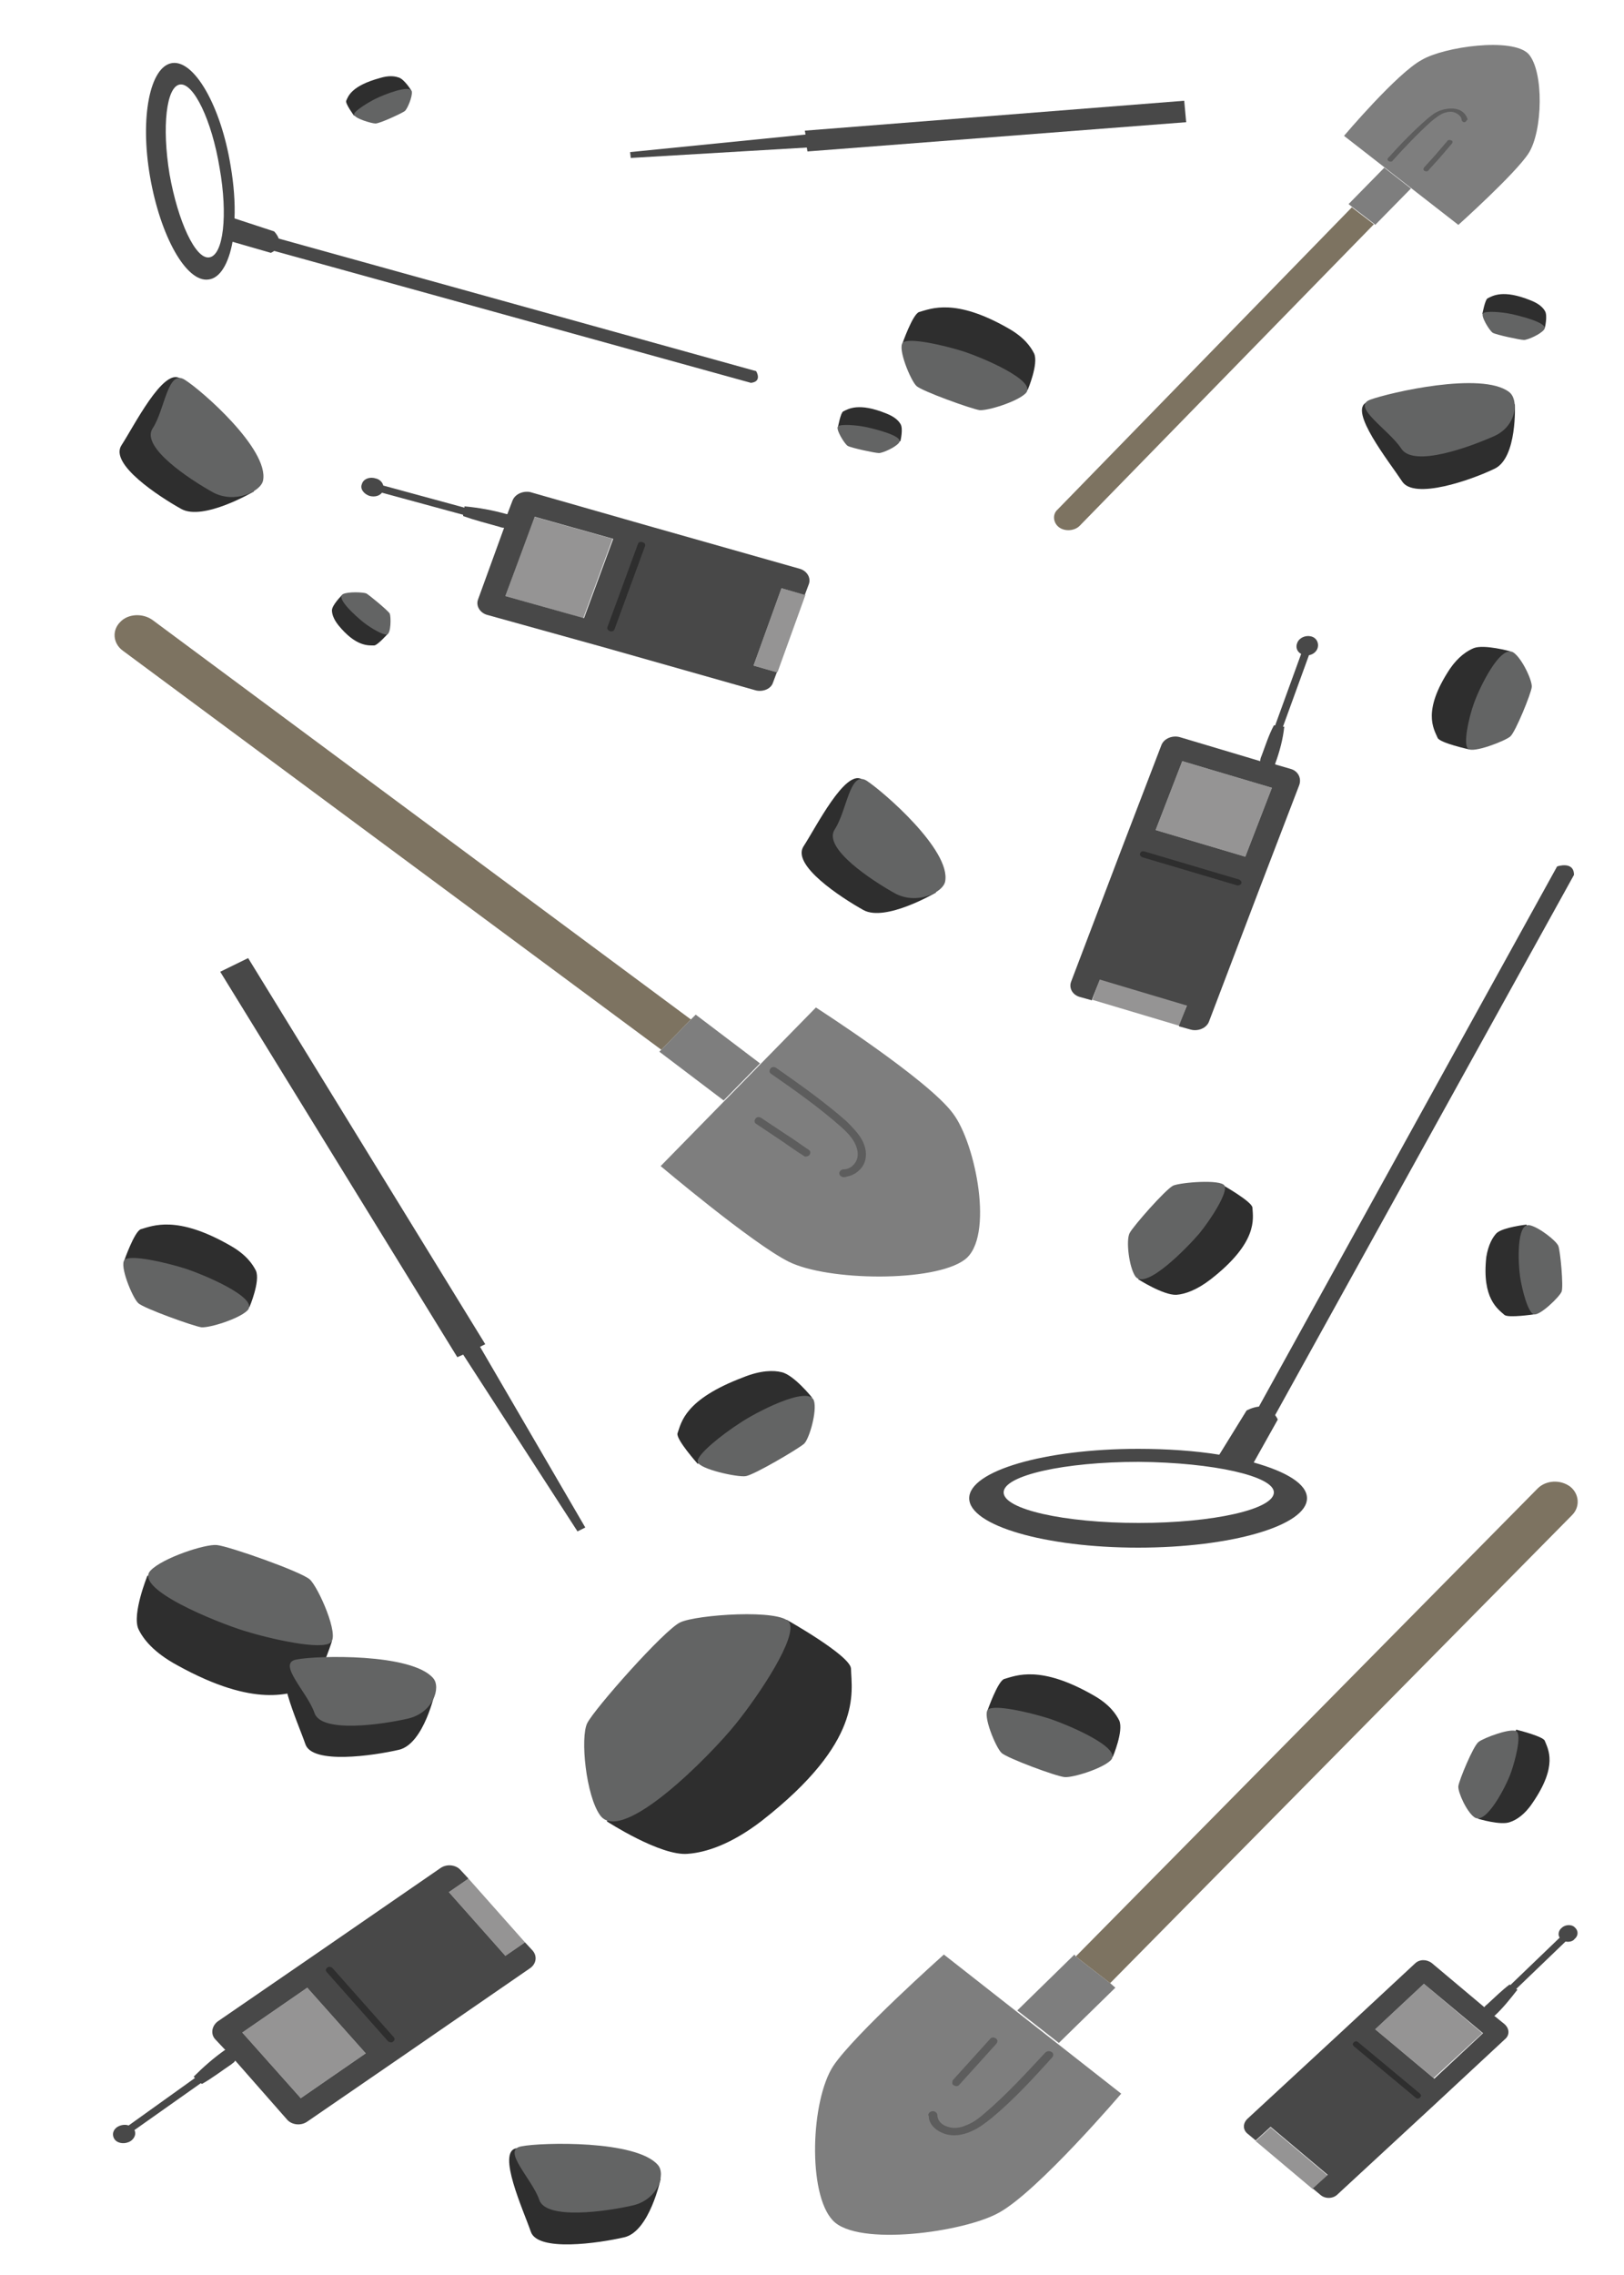 <svg xmlns="http://www.w3.org/2000/svg" viewBox="0 0 250 350"><path fill="#959494" d="M195.8 121.2l-4.1 10.6-13.8-4.1 4.1-10.6zM168.2 153.7l1.1-3.1 13.4 4-1.1 3.1-.1.1-13.4-4z"/><path fill="#484848" d="M198.7 118.3l-2.4-.7v-.1c.7-1.9 1.2-3.8 1.4-5.7h-.2l4-11c.6-.1 1.1-.5 1.3-1 .3-.8-.1-1.7-1-1.9-.8-.2-1.8.2-2.1 1-.3.7 0 1.4.6 1.7l-4 11h-.2c-.8 1.5-1.3 3.1-1.9 4.7-.1.2-.2.5-.2.8l-12.4-3.7c-1.1-.3-2.4.2-2.8 1.2l-6.1 15.9-7.8 20.5c-.4 1 .2 2.1 1.4 2.4l1.8.5v-.1l1.2-3.1 13.4 4-1.2 3.1v.1l1.8.5c1.1.3 2.4-.2 2.8-1.2l7.8-20.5 6.1-15.9c.4-1.1-.2-2.2-1.3-2.5zm-16.7-1.2l13.8 4.1-4.1 10.6-13.8-4.1 4.1-10.6z"/><path fill="#2E2E2E" d="M190.4 136.2l-14.5-4.3c-.3-.1-.5-.4-.4-.6.1-.3.4-.4.7-.3l14.5 4.3c.3.1.5.4.4.6-.1.2-.4.4-.7.3z"/><path fill="#959494" d="M82.2 79.5l12.1 3.4-4.5 12.2-12-3.4zM119.5 103.4l-3.5-1 4.3-11.9 3.6 1h.1l-4.3 11.9z"/><path fill="#484848" d="M78.9 77l-.8 2.1H78c-2.1-.6-4.3-1-6.5-1.2v.2L59 74.7c-.1-.5-.6-1-1.2-1.1-.9-.3-1.9.1-2.1.9-.3.7.3 1.5 1.2 1.8.8.2 1.5 0 1.9-.5l12.5 3.4v.2c1.7.6 3.6 1.1 5.4 1.6.3.1.6.2.9.2l-4 11c-.4 1 .3 2.1 1.4 2.4l18 5 23.3 6.6c1.1.3 2.4-.2 2.7-1.2l.6-1.6h-.1l-3.5-1 4.3-11.9 3.5 1h.1l.6-1.6c.4-1-.3-2.1-1.4-2.4l-23.3-6.6-18.2-5.2c-1.1-.2-2.3.3-2.7 1.3zm-1.1 14.7l4.5-12.2 12.1 3.4-4.5 12.2-12.1-3.4z"/><path fill="#2E2E2E" d="M99.3 84l-4.7 12.8c-.1.3-.4.4-.7.3-.3-.1-.5-.4-.4-.6l4.7-12.8c.1-.3.4-.4.7-.3.3.1.5.3.4.6z"/><path fill="#959494" d="M37.3 312.7l10-6.9 9 10.1-10 6.9zM80.7 298.9l-2.9 2-8.7-9.8 2.9-2 .1-.1 8.7 9.8z"/><path fill="#484848" d="M33.1 313.7l1.6 1.7h-.1c-1.7 1.2-3.3 2.6-4.8 4.1.1 0 .1.1.2.2L19.8 327c-.5-.2-1.2-.1-1.7.2-.8.5-.9 1.4-.4 2 .5.6 1.6.7 2.4.2.6-.4.9-1.1.6-1.7l10.2-7.2c.1 0 .1.1.2.1 1.6-.9 3-2 4.5-3 .2-.2.5-.3.6-.6l8 9.1c.7.8 2.1 1 3.1.3l15-10.3 19.3-13.3c1-.7 1.1-1.9.4-2.7l-1.2-1.3-.1.1-2.9 2-8.7-9.8 2.9-2 .1-.1-1.2-1.3c-.7-.8-2.1-1-3.1-.3l-19.3 13.3-15 10.3c-.9.7-1.1 1.9-.4 2.7zm13.2 9.1l-9-10.1 10-6.9 9 10.1-10 6.9z"/><path fill="#2E2E2E" d="M51.2 302.8l9.4 10.6c.2.2.2.5-.1.7-.2.2-.6.1-.8-.1l-9.4-10.6c-.2-.2-.2-.5.1-.7.2-.2.6-.1.8.1z"/><path fill="#959494" d="M228.2 312.8l-7.5 6.9-9-7.5 7.5-7zM193.4 329.3l2.2-2 8.8 7.4-2.2 2-.1.1-8.8-7.4z"/><path fill="#484848" d="M231.6 311.4l-1.6-1.3h.1c1.3-1.2 2.4-2.6 3.5-4-.1 0-.1-.1-.2-.1l7.6-7.3c.5.1 1.1 0 1.4-.4.6-.5.6-1.3 0-1.8-.5-.5-1.5-.4-2 .1-.5.4-.6 1.1-.3 1.5l-7.6 7.3-.1-.1c-1.2.9-2.3 2-3.4 3-.2.2-.4.3-.5.5l-8.1-6.8c-.8-.6-1.9-.6-2.6.1l-11.3 10.5L192 326c-.7.7-.7 1.7.1 2.3l1.2 1 .1-.1 2.2-2 8.8 7.4-2.2 2-.1.1 1.2 1c.7.6 1.9.6 2.6-.1l14.5-13.4 11.3-10.5c.7-.6.7-1.6-.1-2.3zm-12.4-6.2l9.1 7.6-7.5 7-9.1-7.6 7.5-7z"/><path fill="#2E2E2E" d="M217.9 322.7l-9.5-7.9c-.2-.2-.2-.4 0-.6.2-.2.5-.2.7 0l9.5 7.9c.2.2.2.4 0 .6-.2.2-.5.2-.7 0z"/><path fill="#7E7E7E" d="M165.4 300.7l-8.8 8.6 6.4 5 8.7-8.5-.8-.7-5.3-4.1zM172.6 322.1l-27.3-21.4s-13.7 12.2-17 17.1c-3.5 5.3-4 19.7-.1 23.8 3.8 4.1 20.3 1.8 25.6-1.2 6-3.3 18.8-18.3 18.8-18.3z"/><path fill="#7D7361" d="M241.7 228.7c-1.5-1.1-3.7-1-5 .3l-71.1 72 5.3 4.1 71.1-72c1.3-1.3 1.1-3.3-.3-4.4z"/><path fill="#5D5D5D" d="M143 325.9c.2 1.1 1.2 2 2.5 2.4 1.2.4 2.7.2 4-.4 1.2-.5 2.2-1.3 3.1-2 3.5-2.9 6.5-6.2 9.4-9.4.2-.3.2-.6-.1-.8-.3-.2-.7-.2-1 .1-2.9 3.1-5.9 6.4-9.3 9.3-.8.7-1.7 1.4-2.7 1.8-1.1.5-2.1.6-3 .3-1-.3-1.6-1-1.6-1.8 0-.3-.3-.6-.7-.6-.4 0-.7.3-.7.6.1.1.1.3.1.5zM146.6 320.5c0 .1.1.3.2.3.3.2.7.2.9-.1 1-1.1 1.9-2.1 2.9-3.2.9-1 1.9-2.1 2.8-3.1.2-.3.2-.6-.1-.8-.3-.2-.7-.2-.9.1-.9 1-1.9 2.1-2.8 3.1-1 1.1-1.9 2.1-2.9 3.2-.1.1-.1.3-.1.5z"/><path fill="#7E7E7E" d="M211.7 34.6l5.5-5.6-4.1-3.2-5.5 5.6.5.4 3.4 2.6zM206.9 20.9l17.6 13.7s8.8-7.9 10.8-11c2.2-3.4 2.4-12.6 0-15.3-2.5-2.6-13-1.1-16.4.9-3.8 2-12 11.7-12 11.7z"/><path fill="#7D7361" d="M163 81.1c.9.7 2.4.6 3.2-.2l45.3-46.4-3.4-2.6-45.3 46.5c-.8.7-.7 2 .2 2.7z"/><path fill="#5D5D5D" d="M225.9 18.3c-.2-.7-.8-1.3-1.6-1.5-.8-.2-1.7-.1-2.6.2-.8.3-1.4.8-2 1.3-2.2 1.9-4.2 4-6 6-.2.2-.1.4.1.5.2.1.5.1.6-.1 1.8-2 3.8-4.1 5.9-6 .5-.4 1.1-.9 1.7-1.2.7-.3 1.4-.4 1.9-.2.6.2 1.1.7 1.1 1.1 0 .2.2.4.4.4s.4-.2.4-.4c.2.2.1 0 .1-.1zM223.6 21.8c0-.1-.1-.2-.2-.2-.2-.1-.5-.1-.6.1l-1.8 2.1c-.6.7-1.2 1.3-1.8 2-.1.2-.1.4.1.5.2.1.5.1.6-.1.6-.7 1.2-1.3 1.8-2l1.8-2.1c.1-.1.1-.2.1-.3z"/><path fill="#7E7E7E" d="M101.5 161.8l9.9 7.5 5.6-5.7-9.9-7.5-.7.7-4.6 4.7zM125.6 155l-23.9 24.4s14.1 11.9 19.7 14.7c6 3 22.4 3.2 27.1-.3 4.6-3.4 1.7-17.9-1.8-22.5-3.8-5.2-21.1-16.3-21.1-16.3z"/><path fill="#7D7361" d="M18.5 95.7c-1.3 1.3-1.1 3.3.4 4.4l82.9 61.4 4.6-4.7h-.1L23.5 95.4c-1.5-1.1-3.8-1-5 .3z"/><path fill="#5D5D5D" d="M130.4 181c1.2-.2 2.3-1.1 2.7-2.2.4-1.1.2-2.4-.5-3.6-.6-1-1.5-1.9-2.3-2.7-3.4-3-7.1-5.6-10.8-8.2-.3-.2-.7-.2-.9.1-.2.3-.2.6.1.8 3.6 2.5 7.3 5.1 10.7 8.1.8.7 1.6 1.5 2.1 2.4.5.9.7 1.9.4 2.7-.3.8-1.1 1.5-2 1.5-.4 0-.7.3-.7.6s.3.6.7.6c.1 0 .3 0 .5-.1zM124.2 177.9c.1 0 .3-.1.4-.2.2-.3.2-.6-.1-.8-1.2-.8-2.4-1.7-3.7-2.5l-3.6-2.4c-.3-.2-.7-.2-.9.1-.2.3-.2.6.1.8l3.6 2.4c1.2.8 2.4 1.7 3.7 2.5.1.1.3.2.5.1z"/><g><path fill="#484848" d="M38.2 147.4l-4.3 2.1 36.5 59.3.9-.4 17.6 27.2 1.2-.6-16.2-27.8.8-.4z"/></g><g><path fill="#484848" d="M182.6 18.8l-.3-3.3-58.4 4.6.1.6-27 2.7.1.9 27.1-1.6.1.6z"/></g><g><path fill="#484848" d="M242.3 134.6c0-2.2-2.6-1.3-2.6-1.3l-45.9 83.1c-1 .1-1.9.6-1.9.6l-4.2 6.8c-3.7-.6-8-.9-12.5-.9-14.4 0-26 3.4-26 7.6 0 4.2 11.7 7.6 26 7.6 14.4 0 26-3.4 26-7.6 0-2.2-3.2-4.1-8.2-5.5l3.7-6.6c-.1-.3-.3-.5-.4-.7l46-83.1zm-46.2 95c0 2.6-9.3 4.7-20.8 4.7s-20.8-2.1-20.8-4.7 9.3-4.7 20.8-4.7c11.5.1 20.8 2.2 20.8 4.7z"/></g><g><path fill="#484848" d="M115.6 58.9c1.8-.2.8-1.8.8-1.8L42.9 36.7c-.2-.6-.7-1.1-.7-1.1l-6.1-2c.1-2.4-.1-5.2-.6-8.1-1.5-9.2-5.6-16.3-9-15.8-3.4.5-5 8.3-3.4 17.5s5.6 16.3 9 15.8c1.8-.2 3.1-2.5 3.7-5.8l5.9 1.7c.2-.1.4-.2.5-.3l73.4 20.3zM32.2 39.6c-2.1.3-4.8-5.5-6.1-12.8-1.2-7.3-.5-13.5 1.6-13.8 2.1-.3 4.9 5.5 6.1 12.8 1.3 7.3.6 13.5-1.6 13.8z"/></g><g><path fill="#2E2E2E" d="M22.7 242.4s-2.4 5.9-1.4 8.2c.7 1.5 2.3 3.6 6 5.6 12.1 6.7 17.4 4.3 20.1 3.5 1.5-.4 3.7-7.2 3.7-7.2l-28.4-10.1z"/><path fill="#636464" d="M23.2 241.6c1.8-1.9 8.4-4.1 10.2-3.9 1.9.2 13 4.1 14.3 5.3 1.3 1.2 4.6 8.6 3.2 9.7-1.4 1.2-9.1-.5-13.3-1.8s-17.2-6.5-14.4-9.3z"/></g><g><path fill="#2E2E2E" d="M93.4 280.2s8.3 5.4 12.5 5c2.7-.2 6.6-1.4 11.4-5.1 15.6-12.2 13.8-19.7 13.7-23.4-.1-2-9.9-7.5-9.9-7.5l-27.7 31z"/><path fill="#636464" d="M92.4 279.3c-2.2-3-3.1-12-2-14.2 1.1-2.2 11.8-14.3 14.3-15.5s15.5-2.1 16.8 0c1.3 2.2-4.5 11-8.3 15.7-3.8 4.7-17.4 18.6-20.8 14z"/></g><g><path fill="#2E2E2E" d="M175.2 196.8s3.9 2.5 5.9 2.4c1.3-.1 3.1-.7 5.3-2.4 7.3-5.7 6.5-9.3 6.4-11 0-.9-4.6-3.5-4.6-3.5l-13 14.5z"/><path fill="#636464" d="M174.8 196.4c-1-1.4-1.5-5.6-.9-6.7.5-1 5.5-6.7 6.7-7.3 1.2-.5 7.3-1 7.9 0 .6 1-2.1 5.2-3.9 7.4-1.9 2.2-8.2 8.7-9.8 6.6z"/></g><g><path fill="#2E2E2E" d="M125 215s-2.8-3.5-4.7-3.9c-1.2-.3-3.2-.3-5.9.8-9 3.4-9.5 6.9-10.1 8.6-.3.9 3.1 4.7 3.1 4.7L125 215z"/><path fill="#636464" d="M125.3 215.5c.5 1.6-.7 5.8-1.5 6.6-.9.8-7.7 4.8-9 5-1.3.2-7.2-1.1-7.4-2.2-.2-1.1 3.9-4.3 6.4-5.9 2.3-1.6 10.7-6 11.5-3.5z"/></g><g><path fill="#2E2E2E" d="M235 188.4s-3.6.4-4.6 1.3c-.6.6-1.3 1.8-1.6 3.7-.7 6.4 1.8 8 2.8 8.9.6.5 4.6-.1 4.6-.1l-1.2-13.8z"/><path fill="#636464" d="M235.5 188.5c1.4.3 4.1 2.4 4.4 3.2.3.8.8 6.2.5 7-.3.8-3.4 3.8-4.3 3.5-.9-.3-1.8-3.8-2.1-5.8s-.6-8.4 1.5-7.9z"/></g><g><path fill="#2E2E2E" d="M227.5 279.8s3.6 1.1 5 .5c.9-.3 2.2-1.1 3.4-2.9 4-5.8 2.4-8.3 1.9-9.6-.3-.7-4.4-1.7-4.4-1.7l-5.9 13.7z"/><path fill="#636464" d="M227 279.6c-1.2-.8-2.6-3.9-2.5-4.8.1-.9 2.3-6.2 3.1-6.8.7-.6 5.2-2.3 5.9-1.6s-.2 4.3-.9 6.3-3.8 8.1-5.6 6.9z"/></g><g><path fill="#2E2E2E" d="M38.4 201.1s1.7-4 1-5.6c-.5-1-1.5-2.5-4-3.9-8.2-4.7-11.9-3-13.7-2.5-1 .3-2.6 4.9-2.6 4.9l19.3 7.1z"/><path fill="#636464" d="M38.1 201.6c-1.3 1.3-5.8 2.7-7.1 2.6-1.3-.2-8.8-2.9-9.7-3.7-.9-.8-3-5.9-2.1-6.7 1-.8 6.2.4 9.1 1.3 2.9.9 11.7 4.6 9.8 6.5z"/></g><g><path fill="#2E2E2E" d="M171.3 270.3s1.7-4 1-5.6c-.5-1-1.5-2.5-4-3.9-8.2-4.7-11.9-3-13.7-2.5-1 .3-2.6 4.9-2.6 4.9l19.3 7.1z"/><path fill="#636464" d="M171 270.8c-1.3 1.3-5.8 2.7-7.1 2.6s-8.8-2.9-9.7-3.7c-.9-.8-3-5.9-2.1-6.7 1-.8 6.2.4 9.1 1.3 2.9.9 11.7 4.6 9.8 6.5z"/></g><g><path fill="#2E2E2E" d="M158.2 60s1.7-4 1-5.6c-.5-1-1.5-2.5-4-3.9-8.2-4.7-11.9-3-13.7-2.5-1 .3-2.6 4.9-2.6 4.9l19.3 7.1z"/><path fill="#636464" d="M157.9 60.5c-1.3 1.3-5.8 2.7-7.1 2.6-1.3-.2-8.8-2.9-9.7-3.7s-3-5.9-2.1-6.7c1-.8 6.2.4 9.1 1.3 2.9.9 11.7 4.6 9.8 6.5z"/></g><g><path fill="#2E2E2E" d="M63.3 13.9s-1.1-1.8-2-2c-.6-.2-1.5-.3-2.8.1-4.4 1.2-4.9 2.8-5.2 3.5-.2.4 1.2 2.3 1.2 2.3l8.8-3.9z"/><path fill="#636464" d="M63.4 14.1c.1.8-.7 2.7-1.1 3S58.5 19 57.8 19c-.6 0-3.3-.8-3.3-1.4 0-.5 2.1-1.8 3.3-2.4s5.4-2.3 5.6-1.1z"/></g><g><path fill="#2E2E2E" d="M52.6 91.6s-1.5 1.5-1.5 2.3c0 .5.2 1.3 1 2.3 2.7 3.3 4.6 3.1 5.5 3.1.5 0 2.1-1.8 2.1-1.8l-7.1-5.9z"/><path fill="#636464" d="M52.8 91.4c.8-.4 3.1-.3 3.6-.1.5.3 3.3 2.6 3.6 3.1.2.5.2 3-.4 3.2s-2.7-1.1-3.7-1.9-4.3-3.7-3.1-4.3z"/></g><g><path fill="#2E2E2E" d="M138.6 67.9s.5-2 0-2.7c-.3-.5-.9-1.1-2.2-1.6-4.2-1.7-5.8-.7-6.6-.3-.4.2-.8 2.4-.8 2.4l9.6 2.2z"/><path fill="#636464" d="M138.4 68.1c-.5.7-2.5 1.6-3.1 1.6s-4.3-.8-4.8-1.1c-.5-.3-1.9-2.6-1.5-3 .4-.4 2.9-.2 4.3.1s5.9 1.4 5.1 2.4z"/></g><g><path fill="#2E2E2E" d="M237.8 50.5s.5-2 0-2.7c-.3-.5-.9-1.1-2.2-1.6-4.2-1.7-5.8-.7-6.6-.3-.4.2-.8 2.4-.8 2.4l9.6 2.2z"/><path fill="#636464" d="M237.7 50.7c-.5.7-2.5 1.6-3.1 1.6-.6 0-4.3-.8-4.8-1.1-.5-.3-1.9-2.6-1.5-3 .4-.4 2.9-.2 4.3.1s5.9 1.4 5.1 2.4z"/></g><g><path fill="#2E2E2E" d="M232.5 100.2s-4-1.1-5.6-.5c-1 .4-2.4 1.3-3.7 3.2-4.3 6.5-2.5 9.2-1.9 10.6.3.8 4.9 1.8 4.9 1.8l6.3-15.1z"/><path fill="#636464" d="M233 100.4c1.3.9 2.9 4.3 2.8 5.3-.1 1-2.5 6.9-3.3 7.6-.8.7-5.7 2.6-6.5 1.9-.8-.7.1-4.8.9-7 .8-2.3 4.1-9.2 6.1-7.8z"/></g><g><path fill="#2E2E2E" d="M233.2 62.2s.4 8.2-3.1 9.9-12.5 4.9-14.3 1.9c-1.9-2.9-8.3-10.9-5.4-12.1s22.8.3 22.8.3z"/><path fill="#636464" d="M232.3 60.3c1.5 1.1 1.3 5.2-2.3 6.8S217.6 72 215.7 69c-1.9-2.9-7.7-6.4-4.8-7.5 3-1.1 17.2-4.4 21.4-1.2z"/></g><g><path fill="#2E2E2E" d="M144.1 137.3s-7.8 4.6-11.2 2.7c-3.4-1.9-11.1-6.9-9.2-9.8 1.9-2.9 6.4-11.9 9-10.3s11.4 17.4 11.4 17.4z"/><path fill="#636464" d="M145.5 135.6c-.3 1.7-4.4 3.7-7.8 1.8-3.4-1.9-11.1-6.9-9.2-9.8 1.9-2.9 2.3-9.1 4.9-7.5 2.6 1.7 13 10.7 12.1 15.5z"/></g><g><path fill="#2E2E2E" d="M39.1 75.6s-7.8 4.6-11.2 2.7c-3.4-1.9-11.1-6.9-9.2-9.8 1.9-2.9 6.4-11.9 9-10.3s11.4 17.4 11.4 17.4z"/><path fill="#636464" d="M40.5 73.9c-.3 1.7-4.4 3.7-7.8 1.8-3.4-1.9-11.1-6.9-9.2-9.8 1.9-2.9 2.3-9.1 4.9-7.5s13 10.7 12.1 15.5z"/></g><g><path fill="#2E2E2E" d="M101.7 335.2s-1.7 8.1-5.6 9c-3.9.9-13.4 2.3-14.4-.9-1.1-3.2-5.3-12.3-2.2-12.8 3.1-.6 22.2 4.7 22.2 4.7z"/><path fill="#636464" d="M101.3 333.1c1.2 1.4 0 5.3-3.9 6.2-3.9.9-13.4 2.3-14.4-.9-1.1-3.2-5.9-7.7-2.7-8.2 3-.6 17.7-1 21 2.9z"/></g><g><path fill="#2E2E2E" d="M67 260.2s-1.7 8.1-5.6 9c-3.9.9-13.4 2.3-14.4-.9-1.1-3.2-5.3-12.3-2.2-12.8 3.2-.6 22.2 4.7 22.2 4.7z"/><path fill="#636464" d="M66.7 258.2c1.2 1.4 0 5.3-3.9 6.2-3.9.9-13.4 2.3-14.4-.9-1.1-3.2-5.9-7.7-2.7-8.2 3-.6 17.7-1 21 2.9z"/></g></svg>